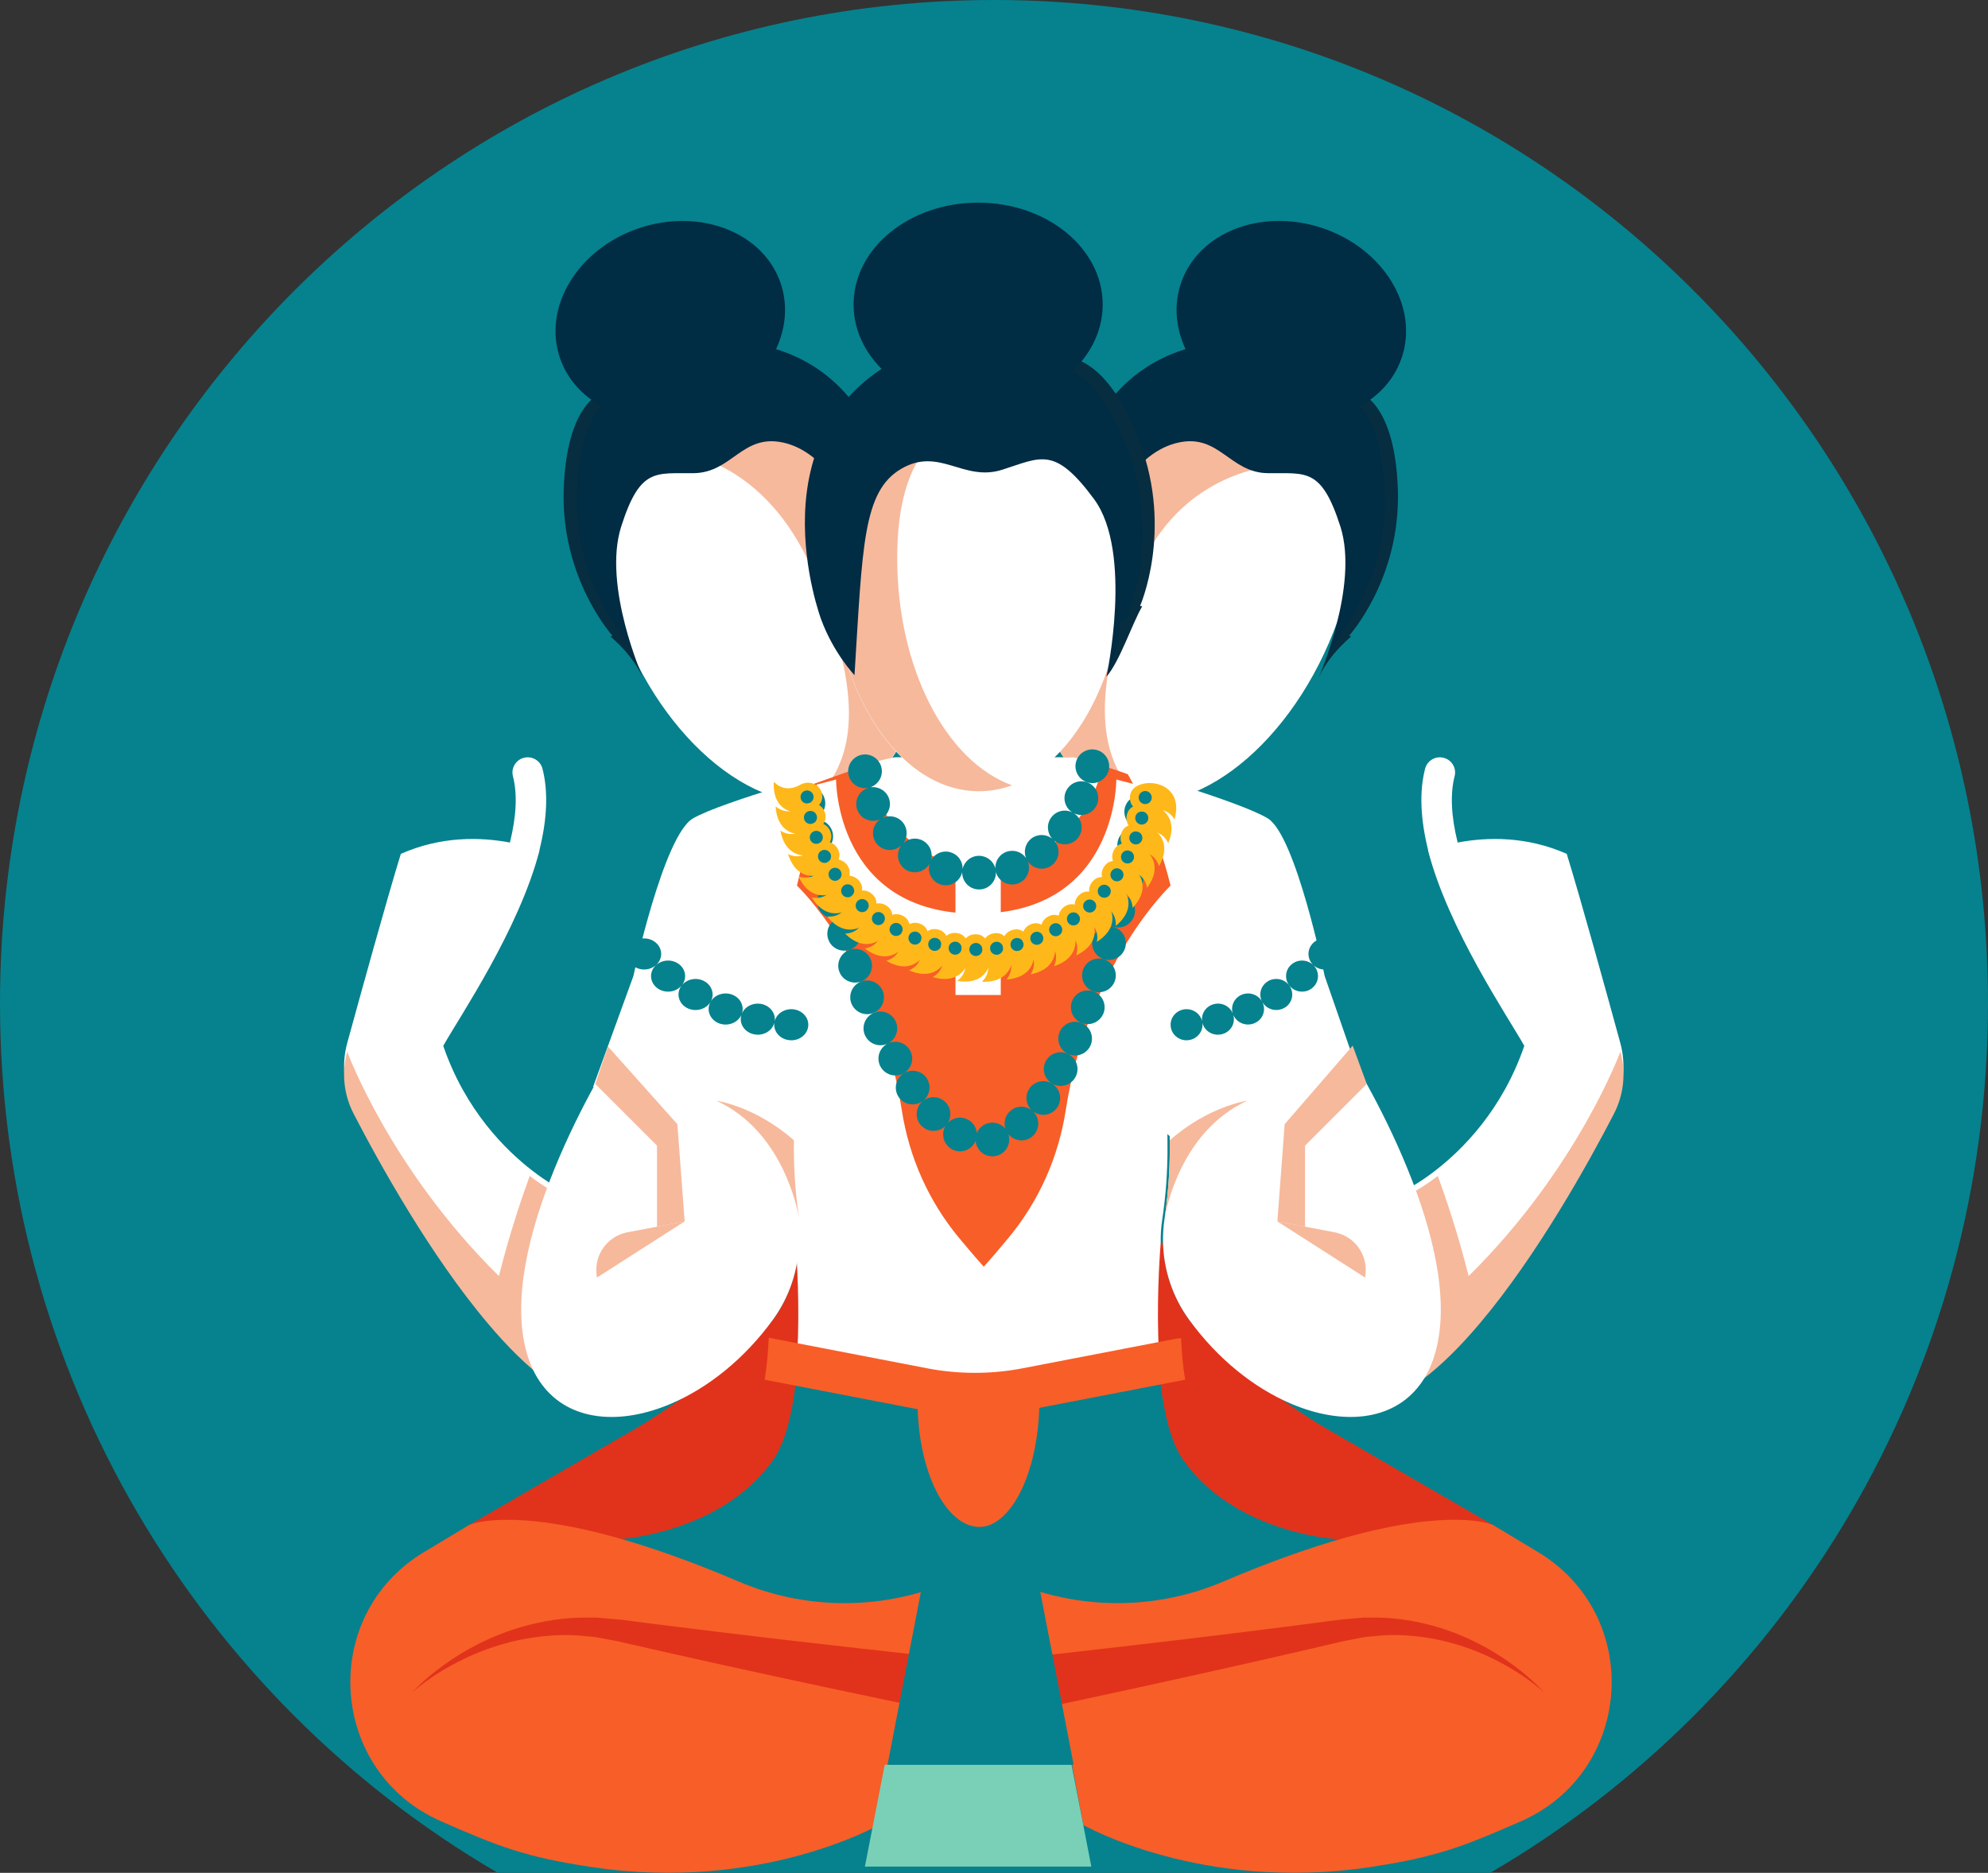 <svg width="52" height="49" viewBox="0 0 52 49" fill="none" xmlns="http://www.w3.org/2000/svg">
<rect x="0" y="0" width="52" height="49" fill="#333333" stroke="none"/>
<path fill-rule="evenodd" clip-rule="evenodd" d="M38.98 49H13.02C5.238 44.464 0 35.975 0 26.25C0 11.752 11.641 0 26 0C40.359 0 52 11.752 52 26.25C52 35.975 46.762 44.464 38.98 49Z" fill="#05828E"/>
<path d="M22.03 20.11C22.03 20.11 18.899 20.965 18.127 21.412C17.354 21.86 16.568 25.536 16.568 25.536L15.515 28.432L19.469 30.772L21.665 29.063L22.03 20.11Z" fill="white"/>
<path d="M29.435 20.11C29.435 20.11 32.423 20.965 33.161 21.412C33.898 21.86 34.649 25.536 34.649 25.536L35.654 28.432L31.88 30.772L29.784 29.063L29.435 20.11Z" fill="white"/>
<path d="M34.882 16.527C33.635 19.686 31.019 21.609 29.041 20.822C27.063 20.035 26.471 16.837 27.719 13.678C28.967 10.52 30.79 10.601 32.768 11.387C34.746 12.174 36.13 13.369 34.882 16.527Z" fill="white"/>
<path d="M29.728 15.078C30.8 12.359 33.406 11.825 35.062 12.29C34.815 12.161 33.035 11.497 32.759 11.387C30.785 10.601 28.964 10.52 27.718 13.679C26.472 16.839 27.063 20.038 29.038 20.825C29.313 20.935 29.601 20.99 29.896 20.998C28.536 19.783 28.656 17.797 29.728 15.078Z" fill="#F6B99C"/>
<path d="M33.162 12.38C34.159 12.392 34.563 12.223 35.06 13.775C35.556 15.327 34.492 17.727 34.492 17.727C34.679 17.319 34.987 16.961 35.34 16.653C35.31 16.638 35.29 16.63 35.29 16.63C35.29 16.63 36.638 15.143 36.564 12.819C36.49 10.495 35.541 10.268 35.541 10.268C36.909 9.53 36.095 7.974 34.955 7.277C33.815 6.58 32.78 7.248 32.78 7.248C31.408 7.533 31.881 8.954 31.881 8.954C27.635 9.45 27.806 14.478 27.806 14.478C27.828 15.365 27.713 15.969 27.713 15.969C28.903 13.031 29.766 11.809 30.83 11.578C31.893 11.347 32.166 12.368 33.162 12.38Z" fill="#002C44"/>
<g opacity="0.25">
<path opacity="0.25" d="M31.542 9.043C31.542 9.043 31.538 9.031 31.531 9.007C31.353 9.04 31.183 9.082 31.021 9.132C31.187 9.095 31.36 9.064 31.542 9.043Z" fill="#703D00"/>
<path opacity="0.25" d="M36.564 12.818C36.49 10.494 35.541 10.267 35.541 10.267C36.909 9.53 36.095 7.973 34.955 7.276C34.224 6.83 33.537 6.944 33.138 7.084C33.535 7.011 34.063 7.028 34.616 7.365C35.756 8.062 36.57 9.619 35.202 10.357C35.202 10.357 36.151 10.584 36.224 12.907C36.299 15.232 34.95 16.719 34.95 16.719C34.95 16.719 34.97 16.727 35.001 16.742C34.926 16.807 34.854 16.875 34.784 16.945C34.63 17.415 34.493 17.727 34.493 17.727C34.679 17.319 34.987 16.96 35.34 16.652C35.31 16.637 35.29 16.63 35.29 16.63C35.29 16.63 36.638 15.142 36.564 12.818Z" fill="#703D00"/>
</g>
<path d="M32.968 10.806C34.564 11.339 36.22 10.688 36.667 9.352C37.114 8.015 36.182 6.5 34.586 5.966C32.989 5.433 31.333 6.083 30.887 7.42C30.44 8.756 31.372 10.272 32.968 10.806Z" fill="#002C44"/>
<path d="M16.287 16.527C17.535 19.686 20.15 21.609 22.128 20.822C24.106 20.035 24.698 16.837 23.45 13.678C22.202 10.52 20.379 10.601 18.401 11.387C16.423 12.174 15.039 13.369 16.287 16.527Z" fill="white"/>
<path d="M21.33 15.105C20.238 12.386 18.089 11.463 16.404 11.928C16.655 11.799 18.029 11.497 18.309 11.387C20.319 10.601 22.172 10.52 23.44 13.679C24.708 16.839 24.106 20.038 22.096 20.825C21.816 20.935 21.523 20.99 21.223 20.998C22.608 19.783 22.421 17.824 21.33 15.105Z" fill="#F6B99C"/>
<path d="M18.146 12.38C17.149 12.393 16.745 12.223 16.249 13.775C15.753 15.328 16.816 17.728 16.816 17.728C16.63 17.32 16.322 16.961 15.969 16.653C15.999 16.638 16.019 16.631 16.019 16.631C16.019 16.631 14.671 15.143 14.745 12.819C14.819 10.495 15.768 10.268 15.768 10.268C14.399 9.531 15.213 7.974 16.353 7.277C17.493 6.581 18.528 7.249 18.528 7.249C19.9 7.533 19.427 8.954 19.427 8.954C23.674 9.451 23.503 14.479 23.503 14.479C23.48 15.365 23.595 15.969 23.595 15.969C22.405 13.031 21.542 11.809 20.479 11.578C19.415 11.348 19.143 12.368 18.146 12.38Z" fill="#002C44"/>
<g opacity="0.25">
<path opacity="0.25" d="M19.767 9.043C19.767 9.043 19.771 9.031 19.778 9.007C19.956 9.04 20.126 9.082 20.287 9.132C20.122 9.095 19.949 9.064 19.767 9.043Z" fill="#703D00"/>
<path opacity="0.25" d="M14.745 12.818C14.819 10.494 15.768 10.267 15.768 10.267C14.399 9.53 15.213 7.973 16.353 7.276C17.084 6.83 17.771 6.944 18.171 7.084C17.774 7.011 17.246 7.028 16.692 7.365C15.553 8.062 14.739 9.619 16.107 10.357C16.107 10.357 15.158 10.584 15.084 12.907C15.01 15.232 16.358 16.719 16.358 16.719C16.358 16.719 16.338 16.727 16.308 16.742C16.383 16.807 16.455 16.875 16.525 16.945C16.678 17.415 16.816 17.727 16.816 17.727C16.63 17.319 16.322 16.96 15.969 16.652C15.999 16.637 16.019 16.63 16.019 16.63C16.019 16.63 14.671 15.142 14.745 12.818Z" fill="#703D00"/>
</g>
<path d="M16.724 5.967C15.127 6.501 14.196 8.017 14.642 9.353C15.089 10.689 16.745 11.34 18.341 10.807C19.938 10.273 20.869 8.757 20.423 7.421C19.976 6.084 18.32 5.434 16.724 5.967Z" fill="#002C44"/>
<path d="M9.255 28.963C9.91 30.244 11.284 32.765 12.831 34.61C13.035 34.855 13.243 35.087 13.453 35.303C13.746 35.606 14.043 35.876 14.34 36.102C14.205 35.921 14.093 35.705 14.012 35.453C13.607 34.19 14.053 32.504 14.627 31.093C14.607 31.083 14.322 30.937 13.923 30.628C13.221 30.087 12.17 29.046 11.594 27.363C12.031 26.589 13.583 24.306 14.113 22.247C14.111 22.246 14.11 22.246 14.109 22.245C14.314 21.424 14.342 20.706 14.19 20.113C14.135 19.9 13.918 19.772 13.704 19.827C13.491 19.881 13.362 20.098 13.417 20.31C13.536 20.772 13.508 21.356 13.338 22.044C12.553 21.896 11.534 21.877 10.485 22.34C10.111 23.552 9.438 25.995 9.082 27.291C8.93 27.851 8.99 28.447 9.255 28.963Z" fill="white"/>
<path d="M9.081 27.514C9.081 27.514 10.201 30.577 13.05 33.387C13.323 32.293 13.653 31.323 13.856 30.767C14.25 31.068 14.532 31.21 14.551 31.22C13.985 32.595 14.518 33.758 14.918 34.99C14.997 35.235 14.134 35.926 14.268 36.102C13.765 35.724 13.263 35.22 12.779 34.648C11.252 32.849 9.897 30.392 9.252 29.144C8.99 28.641 8.931 28.06 9.081 27.514Z" fill="#F6B99C"/>
<path d="M42.21 28.963C41.556 30.244 40.182 32.765 38.635 34.61C38.43 34.855 38.222 35.087 38.013 35.303C37.719 35.606 37.422 35.876 37.125 36.102C37.261 35.921 37.372 35.705 37.453 35.453C37.859 34.19 37.412 32.504 36.838 31.093C36.858 31.083 37.143 30.937 37.542 30.628C38.244 30.087 39.295 29.046 39.871 27.363C39.434 26.589 37.883 24.306 37.352 22.247C37.354 22.246 37.356 22.246 37.356 22.245C37.152 21.424 37.123 20.706 37.276 20.113C37.331 19.9 37.548 19.772 37.761 19.827C37.975 19.881 38.103 20.098 38.048 20.31C37.93 20.772 37.957 21.356 38.128 22.044C38.912 21.896 39.931 21.877 40.981 22.34C41.355 23.552 42.028 25.995 42.383 27.291C42.535 27.851 42.475 28.447 42.21 28.963Z" fill="white"/>
<path d="M42.385 27.514C42.385 27.514 41.264 30.577 38.415 33.387C38.142 32.293 37.812 31.323 37.609 30.767C37.215 31.068 36.934 31.21 36.915 31.22C37.481 32.595 36.948 33.758 36.548 34.99C36.468 35.235 37.331 35.926 37.198 36.102C37.7 35.724 38.203 35.22 38.687 34.648C40.213 32.849 41.569 30.392 42.214 29.144C42.475 28.641 42.535 28.06 42.385 27.514Z" fill="#F6B99C"/>
<path d="M20.9 32.494C20.911 32.624 23.771 34.095 23.671 35.565C23.599 36.607 24.348 39.146 23.936 39.71C22.564 41.588 15.626 43.95 15.542 43.954C12.811 43.187 12.372 39.856 12.276 39.898L16.755 37.302C17.049 37.133 19.468 35.563 20.223 34.522C20.652 33.928 20.886 33.219 20.9 32.494Z" fill="#E1331B"/>
<path d="M27.5 35.017C27.401 33.547 30.41 32.624 30.421 32.493C30.434 33.217 30.668 33.927 31.098 34.521C31.852 35.562 34.272 37.132 34.565 37.301L39.045 39.896C38.948 39.855 39.382 41.362 36.651 42.129C36.651 42.129 35.756 42.462 35.755 42.462C35.694 42.459 30.809 41.719 29.432 39.833C29.019 39.269 27.572 36.059 27.5 35.017Z" fill="#E1331B"/>
<path d="M30.872 26.844C30.123 27.997 30.803 29.222 30.4 31.915C30.37 32.114 30.357 32.315 30.361 32.514V32.517C30.352 32.63 30.261 33.721 30.296 34.955C30.302 35.168 30.312 35.386 30.327 35.604L27.194 36.436L26.835 36.531C26.016 36.749 25.154 36.749 24.333 36.531L23.975 36.436L20.842 35.604C20.857 35.381 20.867 35.159 20.874 34.941C20.908 33.712 20.818 32.628 20.809 32.517V32.513C20.813 32.314 20.8 32.114 20.77 31.915C20.367 29.222 21.046 27.997 20.297 26.845C20.167 25.448 20.347 24.147 20.62 23.072H30.549C30.823 24.147 31.003 25.448 30.872 26.844Z" fill="white"/>
<path d="M30.619 23.171C30.619 23.171 28.478 25.183 27.875 29.056C27.684 30.282 27.171 31.432 26.385 32.38C25.941 32.916 25.733 33.141 25.733 33.141C25.733 33.141 25.524 32.916 25.079 32.38C24.294 31.432 23.78 30.282 23.59 29.056C22.986 25.183 20.846 23.171 20.846 23.171C21.283 21.416 21.238 20.526 21.238 20.526C21.523 20.423 22.501 20.073 22.715 20.009C23.19 19.867 23.47 19.814 23.47 19.814H27.996C27.996 19.814 28.276 19.867 28.75 20.009C28.963 20.072 29.217 20.154 29.501 20.257V20.258C29.5 20.259 30.182 21.416 30.619 23.171Z" fill="#F85E28"/>
<path d="M28.842 20.004C28.606 21.241 27.688 22.269 26.431 22.668C26.205 22.74 25.969 22.776 25.733 22.776C25.497 22.776 25.261 22.74 25.034 22.668C24.351 22.451 23.768 22.048 23.341 21.527C22.981 21.09 22.732 20.57 22.623 20.004C23.113 19.866 23.401 19.814 23.401 19.814H28.065C28.065 19.814 28.353 19.866 28.842 20.004Z" fill="white"/>
<path d="M27.252 36.398C27.256 36.483 27.258 36.569 27.258 36.654C27.258 38.475 26.529 39.952 25.629 39.952C24.729 39.952 24 38.475 24 36.654C24 36.569 24.001 36.483 24.005 36.398L24.366 36.493C25.194 36.712 26.064 36.712 26.89 36.493L27.252 36.398Z" fill="#F85E28"/>
<path d="M35.062 40.28C34.189 40.531 33.143 40.903 31.9 41.448C30.375 42.115 28.678 42.202 27.11 41.719C26.79 41.62 26.475 41.498 26.167 41.35C25.812 41.179 25.585 41.062 25.585 41.062C25.585 41.062 25.358 41.179 25.001 41.35C24.694 41.498 24.379 41.62 24.059 41.719C22.49 42.202 20.795 42.115 19.27 41.448C18.026 40.903 16.981 40.531 16.108 40.28C16.191 40.276 18.845 40.131 20.212 38.213C20.536 37.758 20.718 36.999 20.814 36.176C20.84 35.958 20.86 35.733 20.875 35.51L23.986 36.355C23.983 36.441 23.982 36.528 23.982 36.614C23.982 36.758 23.985 36.901 23.995 37.04C24.095 38.687 24.768 39.96 25.585 39.96C26.401 39.96 27.075 38.687 27.175 37.04C27.184 36.901 27.188 36.758 27.188 36.614C27.188 36.528 27.186 36.441 27.182 36.355L30.293 35.51C30.308 35.733 30.328 35.958 30.355 36.176C30.451 36.999 30.632 37.758 30.958 38.213C32.33 40.139 35 40.277 35.062 40.28Z" fill="#05828E"/>
<path d="M40.232 40.609C42.995 42.273 42.73 46.362 39.776 47.655C38.285 48.306 37.603 48.585 35.823 48.852C31.421 49.512 28.338 47.75 28.338 47.75H28.337L28.051 46.223L27.191 41.644C28.766 42.117 30.469 42.032 32 41.378C33.248 40.846 34.297 40.481 35.174 40.235C35.175 40.235 35.175 40.235 35.175 40.235C37.905 39.469 38.949 39.855 39.045 39.896C39.047 39.897 39.048 39.898 39.049 39.898C39.051 39.899 39.052 39.899 39.052 39.899L40.232 40.609Z" fill="#F85E28"/>
<path d="M16.147 40.236C17.023 40.481 18.073 40.846 19.321 41.379C20.852 42.032 22.554 42.118 24.129 41.644L23.269 46.223L22.983 47.751H22.982C22.982 47.751 19.9 49.512 15.496 48.852C13.717 48.585 13.035 48.307 11.544 47.655C8.589 46.362 8.326 42.273 11.088 40.61L12.269 39.9L12.272 39.899C12.273 39.899 12.274 39.898 12.276 39.897C12.372 39.856 13.416 39.469 16.147 40.236Z" fill="#F85E28"/>
<path d="M37.511 35.496C37.421 35.779 37.295 36.023 37.143 36.227L37.142 36.228C36.428 37.186 35.102 37.298 33.76 36.722C32.809 36.315 31.852 35.562 31.098 34.521C30.668 33.927 30.434 33.217 30.421 32.493V32.49C30.417 32.292 30.43 32.092 30.46 31.894C30.46 31.894 30.461 31.885 30.464 31.868C30.581 31.073 30.604 30.407 30.597 29.834C30.583 28.487 30.409 27.651 30.93 26.849C31.353 26.201 32.213 26.052 32.835 26.512L33.108 26.715C33.519 27.019 33.745 27.512 33.708 28.023L33.603 29.412C34.175 28.762 34.739 28.112 35.253 27.511C35.253 27.511 36.122 28.87 36.821 30.592C37.466 32.179 37.967 34.075 37.511 35.496Z" fill="white"/>
<path d="M20.9 32.489C20.9 32.492 20.9 32.492 20.9 32.493C20.886 33.219 20.652 33.928 20.222 34.522C19.468 35.563 18.51 36.316 17.559 36.723C16.217 37.299 14.889 37.186 14.175 36.225C14.023 36.022 13.899 35.779 13.808 35.496C13.353 34.075 13.855 32.179 14.499 30.592C15.199 28.871 16.066 27.512 16.066 27.512C16.581 28.113 17.145 28.763 17.717 29.414L17.613 28.023C17.574 27.513 17.8 27.02 18.211 26.715L18.484 26.512C19.106 26.053 19.967 26.202 20.389 26.849C21.136 27.997 20.459 29.215 20.861 31.895C20.891 32.092 20.904 32.291 20.9 32.489Z" fill="white"/>
<path d="M27.7 43.269C29.874 43.025 32.051 42.768 34.221 42.486L35.035 42.378L35.462 42.34L35.675 42.322L35.889 42.324C36.459 42.313 37.026 42.404 37.566 42.56C38.107 42.718 38.622 42.949 39.098 43.24C39.572 43.532 40.016 43.875 40.392 44.283C39.979 43.915 39.51 43.622 39.022 43.383C38.533 43.147 38.018 42.975 37.493 42.877C36.969 42.781 36.435 42.749 35.912 42.812L35.716 42.829L35.522 42.866L35.135 42.94L34.333 43.128C32.192 43.626 30.049 44.097 27.899 44.557L27.274 44.691L27.065 43.341L27.7 43.269Z" fill="#E1331B"/>
<path d="M31 36.098L27.334 36.806L27.122 36.846C26.591 36.949 26.046 37 25.5 37C24.954 37 24.408 36.949 23.877 36.846L23.668 36.806L20 36.098C20.031 35.919 20.054 35.736 20.071 35.553C20.088 35.367 20.099 35.181 20.108 35L24.258 35.801C25.071 35.958 25.93 35.958 26.741 35.801L30.738 35.03C30.79 35.02 30.841 35.014 30.894 35.013C30.901 35.19 30.912 35.371 30.929 35.553C30.946 35.736 30.969 35.919 31 36.098Z" fill="#F85E28"/>
<path d="M26.177 22.183H24.992V26.033H26.177V22.183Z" fill="white"/>
<path d="M29.435 14.598C29.435 17.969 27.711 20.702 25.585 20.702C23.459 20.702 21.735 17.969 21.735 14.598C21.735 11.227 23.459 10.633 25.585 10.633C27.711 10.633 29.435 11.227 29.435 14.598Z" fill="white"/>
<path d="M23.468 14.598C23.468 11.697 24.752 10.853 26.473 10.674C26.195 10.645 25.905 10.633 25.607 10.633C23.468 10.633 21.735 11.227 21.735 14.598C21.735 17.969 23.468 20.702 25.607 20.702C25.905 20.702 26.195 20.647 26.473 20.547C24.752 19.926 23.468 17.5 23.468 14.598Z" fill="#F6B99C"/>
<path d="M34.908 32.241L33.412 31.957L35.707 33.426L35.717 33.339C35.777 32.818 35.424 32.339 34.908 32.241Z" fill="#F6B99C"/>
<path d="M34.136 29.974L35.75 28.36L35.382 27.358L33.603 29.412L33.412 31.958L34.136 32.095V29.974Z" fill="#F6B99C"/>
<path d="M16.413 32.241L17.909 31.957L15.614 33.426L15.604 33.339C15.544 32.818 15.897 32.339 16.413 32.241Z" fill="#F6B99C"/>
<path d="M17.185 29.974L15.571 28.36L15.901 27.378L17.718 29.413L17.909 31.958L17.185 32.095V29.974Z" fill="#F6B99C"/>
<path d="M28.321 47.678L28.546 48.837H25.585H22.623L22.849 47.678L23.142 46.172H25.585H28.026H28.028L28.321 47.678Z" fill="#7AD0B7"/>
<path d="M23.751 43.269C21.529 43.025 19.304 42.768 17.085 42.486L16.253 42.378L15.817 42.34L15.599 42.322L15.38 42.324C14.798 42.313 14.218 42.404 13.666 42.56C13.113 42.718 12.586 42.949 12.1 43.24C11.615 43.532 11.162 43.875 10.777 44.283C11.199 43.915 11.678 43.622 12.177 43.383C12.677 43.147 13.204 42.975 13.741 42.877C14.276 42.781 14.822 42.749 15.357 42.812L15.557 42.829L15.755 42.866L16.151 42.94L16.971 43.128C19.159 43.626 21.351 44.097 23.548 44.557L24.187 44.691L24.4 43.341L23.751 43.269Z" fill="#E1331B"/>
<path fill-rule="evenodd" clip-rule="evenodd" d="M25.649 41C25.649 41 25.417 41.114 25.053 41.28C24.739 41.423 24.417 41.542 24.09 41.638L23.215 46.172H25.649V41ZM28.083 46.172L27.208 41.638C26.881 41.542 26.559 41.423 26.245 41.28C25.881 41.114 25.649 41 25.649 41V46.172H28.081H28.083Z" fill="#05828E"/>
<path d="M32.623 28.8C30.898 29.593 30.506 31.619 30.463 31.868C30.581 31.073 30.604 30.407 30.597 29.834C31.617 28.937 32.623 28.8 32.623 28.8Z" fill="#F6B99C"/>
<path d="M18.741 28.8C20.465 29.593 20.858 31.619 20.9 31.868C20.783 31.073 20.76 30.407 20.767 29.834C19.746 28.937 18.741 28.8 18.741 28.8Z" fill="#F6B99C"/>
<path d="M26.212 12.291C27.23 11.968 27.584 11.661 28.616 13.057C29.648 14.453 28.941 17.704 28.941 17.704C29.282 17.323 29.624 16.29 29.878 15.861C29.843 15.856 29.82 15.855 29.82 15.855C29.82 15.855 30.684 13.903 29.82 11.588C28.954 9.272 27.913 9.363 27.913 9.363C29.053 8.16 27.697 6.866 26.301 6.548C24.905 6.231 24.079 7.252 24.079 7.252C22.782 8.001 23.745 9.272 23.745 9.272C19.597 11.202 21.479 16.207 21.479 16.207C21.804 17.092 22.351 17.664 22.351 17.664C22.562 14.305 22.565 12.859 23.568 12.269C24.571 11.678 25.195 12.614 26.212 12.291Z" fill="#002C44"/>
<g opacity="0.25">
<path opacity="0.25" d="M23.43 9.476C23.43 9.476 23.421 9.464 23.407 9.443C23.237 9.536 23.079 9.636 22.931 9.74C23.087 9.647 23.253 9.558 23.43 9.476Z" fill="#703D00"/>
<path opacity="0.25" d="M29.819 11.586C28.954 9.271 27.912 9.362 27.912 9.362C29.052 8.159 27.696 6.865 26.3 6.547C25.405 6.344 24.746 6.69 24.387 6.965C24.766 6.759 25.309 6.597 25.986 6.751C27.381 7.069 28.738 8.363 27.598 9.566C27.598 9.566 28.64 9.476 29.505 11.791C30.37 14.106 29.505 16.058 29.505 16.058C29.505 16.058 29.528 16.06 29.563 16.064C29.509 16.155 29.336 16.267 29.288 16.361C29.292 16.886 28.941 17.703 28.941 17.703C29.328 17.202 29.624 16.288 29.878 15.86C29.842 15.855 29.819 15.854 29.819 15.854C29.819 15.854 30.684 13.902 29.819 11.586Z" fill="#703D00"/>
</g>
<path d="M25.585 10.633C27.384 10.633 28.843 9.44 28.843 7.968C28.843 6.496 27.384 5.302 25.585 5.302C23.786 5.302 22.327 6.496 22.327 7.968C22.327 9.44 23.786 10.633 25.585 10.633Z" fill="#002C44"/>
<path d="M29.706 20.528L29.199 20.395C29.199 20.395 29.232 23.905 25.534 23.905C21.85 23.905 21.869 20.395 21.869 20.395L21.362 20.528C21.362 20.528 21.334 24.699 25.534 24.699C29.733 24.699 29.706 20.528 29.706 20.528Z" fill="white"/>
<path d="M25.607 23.272C25.364 23.271 25.168 23.073 25.168 22.83C25.168 22.824 25.168 22.817 25.17 22.811C25.168 22.817 25.167 22.824 25.165 22.83C25.104 23.066 24.865 23.208 24.628 23.149C24.393 23.088 24.25 22.848 24.311 22.612C24.313 22.606 24.314 22.601 24.316 22.594C24.311 22.601 24.308 22.607 24.303 22.615C24.175 22.82 23.902 22.884 23.695 22.756C23.489 22.627 23.426 22.354 23.556 22.149C23.561 22.141 23.566 22.133 23.57 22.125C23.564 22.131 23.558 22.136 23.549 22.142C23.36 22.295 23.083 22.264 22.931 22.073C22.779 21.883 22.809 21.606 23 21.453C23.009 21.447 23.019 21.439 23.029 21.432C23.019 21.437 23.009 21.442 23 21.445C22.774 21.535 22.518 21.424 22.428 21.198C22.338 20.973 22.449 20.716 22.675 20.627C22.689 20.62 22.703 20.615 22.718 20.61C22.697 20.615 22.675 20.618 22.652 20.62C22.409 20.634 22.2 20.45 22.186 20.206C22.172 19.965 22.356 19.755 22.599 19.74C22.841 19.724 23.051 19.91 23.066 20.152C23.066 20.152 23.066 20.152 23.066 20.154C23.078 20.364 22.941 20.549 22.745 20.604C22.952 20.561 23.167 20.671 23.247 20.873C23.325 21.069 23.252 21.287 23.085 21.4C23.266 21.314 23.489 21.359 23.619 21.522C23.745 21.679 23.745 21.897 23.635 22.054C23.777 21.926 23.992 21.9 24.163 22.008C24.163 22.008 24.163 22.008 24.162 22.008C24.335 22.115 24.407 22.322 24.351 22.508C24.447 22.336 24.647 22.243 24.846 22.293C24.846 22.293 24.846 22.293 24.846 22.295C25.053 22.346 25.188 22.535 25.178 22.74C25.219 22.54 25.399 22.389 25.612 22.391C25.612 22.391 25.612 22.391 25.61 22.391C25.814 22.392 25.984 22.53 26.035 22.716C26.029 22.525 26.147 22.344 26.338 22.282C26.529 22.221 26.729 22.293 26.838 22.45C26.767 22.272 26.819 22.064 26.976 21.94C27.141 21.812 27.367 21.819 27.522 21.944C27.388 21.793 27.37 21.564 27.494 21.392C27.623 21.213 27.862 21.158 28.053 21.258C27.868 21.144 27.791 20.908 27.881 20.703C27.881 20.703 27.881 20.703 27.883 20.703C27.981 20.482 28.24 20.381 28.463 20.479C28.686 20.577 28.787 20.838 28.689 21.061C28.59 21.283 28.33 21.384 28.107 21.285C28.099 21.282 28.091 21.279 28.083 21.274C28.091 21.279 28.101 21.285 28.109 21.291C28.306 21.432 28.352 21.708 28.21 21.907C28.067 22.104 27.792 22.149 27.594 22.008C27.588 22.003 27.581 21.997 27.575 21.992C27.581 22 27.588 22.008 27.594 22.016C27.745 22.208 27.711 22.484 27.519 22.634C27.327 22.785 27.049 22.751 26.901 22.559C26.896 22.551 26.889 22.545 26.884 22.538C26.888 22.546 26.891 22.556 26.894 22.564C26.969 22.796 26.844 23.045 26.612 23.12C26.381 23.195 26.133 23.07 26.056 22.838C26.054 22.831 26.051 22.823 26.05 22.815C26.05 22.822 26.05 22.827 26.05 22.833C26.05 23.077 25.852 23.272 25.609 23.272C25.609 23.272 25.609 23.272 25.607 23.272ZM28.465 20.474C28.229 20.415 28.085 20.176 28.144 19.941C28.203 19.703 28.442 19.561 28.679 19.62C28.915 19.679 29.059 19.918 29 20.154C28.95 20.354 28.769 20.489 28.572 20.489C28.537 20.489 28.502 20.484 28.465 20.474Z" fill="#05828E"/>
<path d="M25.527 29.902C25.523 29.884 25.521 29.867 25.519 29.849C25.515 29.859 25.511 29.868 25.506 29.878C25.398 30.096 25.133 30.186 24.915 30.077C24.697 29.968 24.608 29.703 24.716 29.485C24.721 29.477 24.726 29.468 24.731 29.458C24.728 29.461 24.726 29.464 24.723 29.466C24.547 29.634 24.268 29.628 24.099 29.452C23.931 29.275 23.938 28.997 24.114 28.828C24.122 28.82 24.131 28.812 24.14 28.806C24.133 28.811 24.125 28.815 24.119 28.82C23.917 28.956 23.643 28.904 23.506 28.702C23.37 28.5 23.425 28.226 23.627 28.089C23.828 27.953 24.103 28.008 24.239 28.21C24.367 28.4 24.325 28.654 24.151 28.796C24.327 28.662 24.58 28.679 24.737 28.843C24.877 28.988 24.896 29.205 24.798 29.371C24.93 29.24 25.133 29.2 25.308 29.288C25.45 29.359 25.538 29.498 25.55 29.645C25.604 29.516 25.72 29.411 25.87 29.381C26.035 29.348 26.197 29.41 26.298 29.532C26.247 29.371 26.29 29.189 26.423 29.069C26.583 28.924 26.819 28.92 26.984 29.046C26.83 28.899 26.801 28.659 26.928 28.477C26.928 28.477 26.928 28.477 26.926 28.477C27.066 28.277 27.34 28.227 27.54 28.365C27.74 28.505 27.79 28.779 27.652 28.979C27.513 29.179 27.239 29.229 27.039 29.089C27.034 29.086 27.027 29.081 27.022 29.078C27.03 29.086 27.039 29.094 27.045 29.102C27.208 29.283 27.192 29.562 27.011 29.724V29.726C26.83 29.888 26.551 29.871 26.39 29.69C26.386 29.686 26.381 29.682 26.378 29.677C26.383 29.692 26.386 29.708 26.39 29.724C26.439 29.963 26.285 30.195 26.047 30.245H26.048C26.018 30.251 25.987 30.254 25.958 30.254C25.753 30.255 25.569 30.11 25.527 29.902ZM27.537 28.36C27.322 28.248 27.241 27.981 27.353 27.766C27.466 27.551 27.733 27.468 27.949 27.581C28.164 27.694 28.247 27.961 28.133 28.176C28.055 28.327 27.901 28.412 27.742 28.412C27.673 28.412 27.603 28.396 27.537 28.36ZM23.031 27.907C22.915 27.692 22.995 27.424 23.21 27.309C23.425 27.194 23.692 27.274 23.808 27.489C23.923 27.702 23.843 27.969 23.628 28.086C23.563 28.122 23.49 28.138 23.42 28.138C23.263 28.138 23.111 28.054 23.031 27.907ZM27.947 27.578C27.723 27.481 27.622 27.221 27.718 26.998C27.816 26.774 28.075 26.673 28.298 26.769C28.521 26.867 28.623 27.126 28.527 27.349C28.455 27.516 28.293 27.615 28.122 27.615C28.064 27.615 28.005 27.602 27.947 27.578ZM22.627 27.09C22.526 26.868 22.624 26.606 22.845 26.505C23.066 26.404 23.327 26.502 23.428 26.723C23.529 26.944 23.433 27.205 23.212 27.308C23.152 27.335 23.09 27.348 23.029 27.348C22.861 27.348 22.701 27.252 22.627 27.09ZM28.298 26.767C28.071 26.681 27.954 26.428 28.039 26.2C28.123 25.971 28.378 25.856 28.606 25.941C28.835 26.026 28.95 26.28 28.866 26.508C28.798 26.686 28.63 26.795 28.452 26.795C28.401 26.795 28.349 26.785 28.298 26.767ZM22.271 26.258C22.181 26.032 22.29 25.776 22.516 25.684C22.742 25.594 22.999 25.703 23.09 25.929C23.18 26.155 23.071 26.412 22.845 26.503C22.79 26.524 22.736 26.535 22.681 26.535C22.507 26.535 22.34 26.429 22.271 26.258ZM28.606 25.939C28.375 25.862 28.25 25.614 28.326 25.383C28.326 25.383 28.326 25.383 28.326 25.381C28.402 25.15 28.651 25.025 28.883 25.101C29.114 25.178 29.239 25.426 29.164 25.658C29.103 25.843 28.93 25.961 28.745 25.961C28.699 25.961 28.652 25.953 28.606 25.939ZM21.952 25.417C21.87 25.187 21.989 24.936 22.218 24.852C22.447 24.771 22.699 24.889 22.782 25.118C22.864 25.348 22.745 25.601 22.516 25.683C22.467 25.7 22.417 25.708 22.367 25.708C22.186 25.708 22.016 25.598 21.952 25.417ZM28.883 25.099C28.649 25.03 28.516 24.785 28.585 24.551C28.654 24.317 28.899 24.184 29.133 24.255C29.367 24.324 29.5 24.569 29.431 24.801C29.373 24.994 29.199 25.117 29.008 25.117C28.966 25.117 28.925 25.112 28.883 25.099ZM21.662 24.569C21.587 24.338 21.712 24.088 21.944 24.013C22.175 23.938 22.423 24.064 22.5 24.295C22.576 24.527 22.449 24.776 22.218 24.851C22.172 24.865 22.127 24.873 22.08 24.873C21.895 24.873 21.721 24.755 21.662 24.569ZM29.133 24.252C28.898 24.189 28.758 23.947 28.822 23.711C28.885 23.476 29.127 23.338 29.362 23.4C29.596 23.463 29.737 23.705 29.673 23.941C29.62 24.136 29.442 24.267 29.249 24.267C29.21 24.267 29.172 24.263 29.133 24.252ZM21.395 23.715C21.326 23.481 21.459 23.235 21.691 23.167C21.925 23.096 22.17 23.229 22.239 23.463C22.31 23.695 22.177 23.941 21.944 24.011C21.901 24.024 21.859 24.029 21.817 24.029C21.627 24.029 21.452 23.905 21.395 23.715ZM29.362 23.397C29.125 23.34 28.981 23.101 29.039 22.865C29.096 22.628 29.335 22.484 29.572 22.541C29.808 22.599 29.954 22.838 29.896 23.075C29.846 23.276 29.665 23.41 29.466 23.41C29.433 23.41 29.398 23.407 29.362 23.397ZM21.149 22.856C21.084 22.62 21.223 22.378 21.457 22.314C21.692 22.248 21.934 22.388 22 22.622C22 22.622 22 22.622 21.999 22.622C22.063 22.857 21.925 23.099 21.691 23.163C21.651 23.174 21.613 23.179 21.574 23.179C21.38 23.179 21.202 23.051 21.149 22.856ZM29.572 22.54C29.335 22.487 29.184 22.252 29.237 22.013C29.29 21.776 29.526 21.625 29.763 21.678C30.002 21.731 30.151 21.966 30.098 22.205C30.053 22.41 29.87 22.55 29.668 22.55C29.636 22.55 29.604 22.546 29.572 22.54ZM20.922 21.99C20.863 21.753 21.007 21.515 21.242 21.455C21.479 21.396 21.718 21.54 21.778 21.776C21.837 22.013 21.692 22.252 21.457 22.311C21.42 22.32 21.385 22.324 21.35 22.324C21.152 22.324 20.971 22.191 20.922 21.99ZM29.765 21.675C29.526 21.626 29.372 21.394 29.418 21.155C29.466 20.918 29.699 20.763 29.938 20.811C30.176 20.859 30.332 21.091 30.284 21.33C30.242 21.538 30.058 21.684 29.853 21.684C29.824 21.684 29.793 21.681 29.765 21.675ZM20.715 21.11V21.112C20.664 20.873 20.816 20.639 21.053 20.588C21.292 20.537 21.526 20.689 21.577 20.926C21.627 21.165 21.476 21.399 21.238 21.45C21.207 21.457 21.177 21.46 21.146 21.46C20.941 21.46 20.758 21.319 20.715 21.11Z" fill="#05828E"/>
<path d="M20.241 20.452C20.419 20.643 20.667 20.683 20.927 20.535C21.187 20.388 21.523 20.538 21.507 20.869C21.482 21.361 20.168 21.566 20.241 20.452Z" fill="#FFB81A"/>
<path d="M21.11 21.023C21.204 21.023 21.281 20.946 21.281 20.852C21.281 20.758 21.204 20.681 21.11 20.681C21.015 20.681 20.939 20.758 20.939 20.852C20.939 20.946 21.015 21.023 21.11 21.023Z" fill="#05828E"/>
<path d="M20.288 21.097C20.487 21.265 20.738 21.274 20.978 21.096C21.218 20.918 21.571 21.026 21.595 21.357C21.63 21.848 20.351 22.211 20.288 21.097Z" fill="#FFB81A"/>
<path d="M21.199 21.559C21.293 21.559 21.37 21.482 21.37 21.388C21.37 21.293 21.293 21.217 21.199 21.217C21.104 21.217 21.028 21.293 21.028 21.388C21.028 21.482 21.104 21.559 21.199 21.559Z" fill="#05828E"/>
<path d="M20.412 21.731C20.63 21.873 20.881 21.852 21.097 21.646C21.314 21.44 21.677 21.504 21.741 21.829C21.837 22.313 20.611 22.829 20.412 21.731Z" fill="#FFB81A"/>
<path d="M21.352 22.079C21.447 22.079 21.523 22.003 21.523 21.909C21.523 21.814 21.447 21.738 21.352 21.738C21.258 21.738 21.181 21.814 21.181 21.909C21.181 22.003 21.258 22.079 21.352 22.079Z" fill="#05828E"/>
<path d="M20.613 22.345C20.847 22.46 21.093 22.408 21.283 22.177C21.473 21.946 21.841 21.966 21.944 22.281C22.098 22.749 20.944 23.411 20.613 22.345Z" fill="#FFB81A"/>
<path d="M21.567 22.578C21.662 22.578 21.738 22.501 21.738 22.407C21.738 22.312 21.662 22.236 21.567 22.236C21.473 22.236 21.396 22.312 21.396 22.407C21.396 22.501 21.473 22.578 21.567 22.578Z" fill="#05828E"/>
<path d="M20.888 22.931C21.134 23.015 21.372 22.934 21.532 22.682C21.692 22.429 22.06 22.404 22.201 22.704C22.41 23.151 21.346 23.948 20.888 22.931Z" fill="#FFB81A"/>
<path d="M21.952 23.006C21.88 23.067 21.772 23.057 21.711 22.985C21.651 22.912 21.66 22.805 21.733 22.744C21.805 22.684 21.913 22.693 21.973 22.765C22.034 22.838 22.024 22.946 21.952 23.006Z" fill="#05828E"/>
<path d="M21.231 23.478C21.486 23.532 21.712 23.422 21.841 23.152C21.969 22.882 22.331 22.813 22.507 23.093C22.77 23.511 21.81 24.432 21.231 23.478Z" fill="#FFB81A"/>
<path d="M22.172 23.477C22.267 23.477 22.343 23.401 22.343 23.307C22.343 23.212 22.267 23.136 22.172 23.136C22.078 23.136 22.002 23.212 22.002 23.307C22.002 23.401 22.078 23.477 22.172 23.477Z" fill="#05828E"/>
<path d="M21.639 23.979C21.898 24.002 22.11 23.866 22.204 23.582C22.299 23.298 22.649 23.185 22.859 23.442C23.17 23.824 22.33 24.855 21.639 23.979Z" fill="#FFB81A"/>
<path d="M22.552 23.865C22.647 23.865 22.723 23.789 22.723 23.694C22.723 23.6 22.647 23.523 22.552 23.523C22.458 23.523 22.381 23.6 22.381 23.694C22.381 23.789 22.458 23.865 22.552 23.865Z" fill="#05828E"/>
<path d="M22.105 24.427C22.365 24.418 22.558 24.257 22.617 23.964C22.676 23.671 23.011 23.515 23.25 23.745C23.605 24.087 22.897 25.212 22.105 24.427Z" fill="#FFB81A"/>
<path d="M22.976 24.204C23.071 24.204 23.147 24.127 23.147 24.033C23.147 23.939 23.071 23.862 22.976 23.862C22.882 23.862 22.806 23.939 22.806 24.033C22.806 24.127 22.882 24.204 22.976 24.204Z" fill="#05828E"/>
<path d="M22.622 24.815C22.879 24.774 23.051 24.591 23.074 24.293C23.097 23.995 23.41 23.8 23.675 23.998C24.07 24.294 23.505 25.498 22.622 24.815Z" fill="#FFB81A"/>
<path d="M23.439 24.489C23.534 24.489 23.61 24.412 23.61 24.318C23.61 24.223 23.534 24.147 23.439 24.147C23.345 24.147 23.268 24.223 23.268 24.318C23.268 24.412 23.345 24.489 23.439 24.489Z" fill="#05828E"/>
<path d="M23.183 25.137C23.433 25.065 23.581 24.862 23.567 24.564C23.554 24.265 23.841 24.033 24.128 24.198C24.556 24.443 24.142 25.707 23.183 25.137Z" fill="#FFB81A"/>
<path d="M23.933 24.715C24.027 24.715 24.104 24.638 24.104 24.544C24.104 24.449 24.027 24.373 23.933 24.373C23.838 24.373 23.762 24.449 23.762 24.544C23.762 24.638 23.838 24.715 23.933 24.715Z" fill="#05828E"/>
<path d="M23.778 25.388C24.017 25.287 24.14 25.067 24.09 24.772C24.04 24.477 24.297 24.212 24.602 24.341C25.057 24.532 24.799 25.837 23.778 25.388Z" fill="#FFB81A"/>
<path d="M24.45 24.879C24.545 24.879 24.621 24.802 24.621 24.708C24.621 24.613 24.545 24.537 24.45 24.537C24.356 24.537 24.279 24.613 24.279 24.708C24.279 24.802 24.356 24.879 24.45 24.879Z" fill="#05828E"/>
<path d="M24.399 25.564C24.625 25.434 24.72 25.201 24.634 24.915C24.549 24.628 24.771 24.334 25.09 24.425C25.564 24.56 25.468 25.886 24.399 25.564Z" fill="#FFB81A"/>
<path d="M24.984 24.979C25.078 24.979 25.155 24.902 25.155 24.808C25.155 24.713 25.078 24.637 24.984 24.637C24.89 24.637 24.813 24.713 24.813 24.808C24.813 24.902 24.89 24.979 24.984 24.979Z" fill="#05828E"/>
<path d="M25.038 25.664C25.246 25.508 25.312 25.265 25.192 24.991C25.073 24.717 25.257 24.398 25.585 24.449C26.072 24.525 26.138 25.853 25.038 25.664Z" fill="#FFB81A"/>
<path d="M25.526 25.013C25.62 25.013 25.697 24.936 25.697 24.842C25.697 24.747 25.62 24.671 25.526 24.671C25.431 24.671 25.355 24.747 25.355 24.842C25.355 24.936 25.431 25.013 25.526 25.013Z" fill="#05828E"/>
<path d="M25.684 25.685C25.871 25.505 25.907 25.256 25.755 24.999C25.602 24.741 25.747 24.402 26.078 24.413C26.571 24.429 26.798 25.739 25.684 25.685Z" fill="#FFB81A"/>
<path d="M26.068 24.981C26.162 24.981 26.239 24.904 26.239 24.81C26.239 24.715 26.162 24.639 26.068 24.639C25.974 24.639 25.897 24.715 25.897 24.81C25.897 24.904 25.974 24.981 26.068 24.981Z" fill="#05828E"/>
<path d="M26.327 25.628C26.491 25.425 26.496 25.174 26.314 24.937C26.131 24.701 26.233 24.346 26.564 24.316C27.055 24.272 27.44 25.545 26.327 25.628Z" fill="#FFB81A"/>
<path d="M26.602 24.883C26.696 24.883 26.773 24.806 26.773 24.712C26.773 24.617 26.696 24.541 26.602 24.541C26.507 24.541 26.431 24.617 26.431 24.712C26.431 24.806 26.507 24.883 26.602 24.883Z" fill="#05828E"/>
<path d="M26.959 25.492C27.097 25.271 27.072 25.021 26.862 24.808C26.652 24.595 26.71 24.231 27.034 24.161C27.516 24.058 28.054 25.274 26.959 25.492Z" fill="#FFB81A"/>
<path d="M27.12 24.72C27.214 24.72 27.291 24.644 27.291 24.549C27.291 24.455 27.214 24.378 27.12 24.378C27.025 24.378 26.949 24.455 26.949 24.549C26.949 24.644 27.025 24.72 27.12 24.72Z" fill="#05828E"/>
<path d="M27.57 25.28C27.68 25.044 27.624 24.799 27.39 24.613C27.155 24.428 27.169 24.059 27.482 23.951C27.948 23.789 28.629 24.931 27.57 25.28Z" fill="#FFB81A"/>
<path d="M27.614 24.496C27.709 24.496 27.785 24.419 27.785 24.325C27.785 24.231 27.709 24.154 27.614 24.154C27.52 24.154 27.443 24.231 27.443 24.325C27.443 24.419 27.52 24.496 27.614 24.496Z" fill="#05828E"/>
<path d="M28.15 24.996C28.23 24.748 28.145 24.512 27.89 24.356C27.635 24.2 27.603 23.833 27.901 23.687C28.343 23.469 29.159 24.52 28.15 24.996Z" fill="#FFB81A"/>
<path d="M28.078 24.213C28.172 24.213 28.249 24.137 28.249 24.042C28.249 23.948 28.172 23.871 28.078 23.871C27.983 23.871 27.907 23.948 27.907 24.042C27.907 24.137 27.983 24.213 28.078 24.213Z" fill="#05828E"/>
<path d="M28.691 24.642C28.741 24.387 28.627 24.163 28.355 24.039C28.083 23.916 28.007 23.555 28.284 23.373C28.697 23.104 29.635 24.047 28.691 24.642Z" fill="#FFB81A"/>
<path d="M28.503 23.876C28.598 23.876 28.674 23.799 28.674 23.705C28.674 23.61 28.598 23.534 28.503 23.534C28.409 23.534 28.332 23.61 28.332 23.705C28.332 23.799 28.409 23.876 28.503 23.876Z" fill="#05828E"/>
<path d="M29.185 24.226C29.203 23.967 29.063 23.758 28.778 23.668C28.493 23.578 28.373 23.23 28.627 23.016C29.003 22.698 30.049 23.52 29.185 24.226Z" fill="#FFB81A"/>
<path d="M28.983 23.178C29.06 23.233 29.078 23.339 29.024 23.416C28.97 23.494 28.863 23.512 28.786 23.458C28.709 23.404 28.69 23.297 28.744 23.22C28.799 23.143 28.905 23.124 28.983 23.178Z" fill="#05828E"/>
<path d="M29.625 23.753C29.611 23.493 29.447 23.302 29.153 23.248C28.859 23.194 28.697 22.863 28.923 22.619C29.258 22.258 30.396 22.946 29.625 23.753Z" fill="#FFB81A"/>
<path d="M29.216 23.059C29.31 23.059 29.387 22.982 29.387 22.888C29.387 22.794 29.31 22.717 29.216 22.717C29.122 22.717 29.045 22.794 29.045 22.888C29.045 22.982 29.122 23.059 29.216 23.059Z" fill="#05828E"/>
<path d="M30.004 23.229C29.959 22.973 29.772 22.803 29.474 22.786C29.175 22.768 28.975 22.459 29.169 22.19C29.458 21.79 30.671 22.335 30.004 23.229Z" fill="#FFB81A"/>
<path d="M29.492 22.592C29.587 22.592 29.663 22.515 29.663 22.421C29.663 22.326 29.587 22.25 29.492 22.25C29.398 22.25 29.321 22.326 29.321 22.421C29.321 22.515 29.398 22.592 29.492 22.592Z" fill="#05828E"/>
<path d="M30.316 22.663C30.24 22.414 30.034 22.269 29.736 22.288C29.437 22.307 29.201 22.024 29.36 21.733C29.598 21.302 30.869 21.694 30.316 22.663Z" fill="#FFB81A"/>
<path d="M29.71 22.094C29.804 22.094 29.881 22.017 29.881 21.923C29.881 21.828 29.804 21.752 29.71 21.752C29.615 21.752 29.539 21.828 29.539 21.923C29.539 22.017 29.615 22.094 29.71 22.094Z" fill="#05828E"/>
<path d="M30.556 22.063C30.45 21.826 30.229 21.707 29.935 21.762C29.641 21.817 29.372 21.565 29.495 21.257C29.678 20.8 30.988 21.034 30.556 22.063Z" fill="#FFB81A"/>
<path d="M29.865 21.574C29.959 21.574 30.036 21.497 30.036 21.403C30.036 21.308 29.959 21.232 29.865 21.232C29.77 21.232 29.694 21.308 29.694 21.403C29.694 21.497 29.77 21.574 29.865 21.574Z" fill="#05828E"/>
<path d="M30.722 21.439C30.588 21.216 30.354 21.125 30.069 21.215C29.784 21.305 29.486 21.089 29.57 20.768C29.697 20.291 31.025 20.365 30.722 21.439Z" fill="#FFB81A"/>
<path d="M29.955 21.038C30.05 21.038 30.126 20.962 30.126 20.867C30.126 20.773 30.05 20.696 29.955 20.696C29.861 20.696 29.784 20.773 29.784 20.867C29.784 20.962 29.861 21.038 29.955 21.038Z" fill="#05828E"/>
<path d="M20.65 27.215C20.406 27.193 20.228 26.992 20.254 26.768C20.254 26.765 20.254 26.764 20.255 26.761C20.254 26.764 20.254 26.765 20.252 26.768C20.191 26.986 19.946 27.116 19.708 27.058C19.47 27.002 19.329 26.779 19.39 26.561C19.392 26.557 19.394 26.554 19.395 26.55C19.392 26.553 19.39 26.557 19.389 26.561C19.29 26.767 19.028 26.862 18.803 26.773C18.578 26.683 18.474 26.443 18.573 26.238C18.574 26.232 18.578 26.227 18.579 26.223C18.576 26.227 18.574 26.232 18.571 26.236C18.44 26.425 18.165 26.483 17.957 26.365C17.748 26.245 17.685 25.994 17.816 25.803C17.82 25.797 17.825 25.793 17.828 25.787C17.825 25.793 17.82 25.797 17.813 25.803C17.654 25.973 17.373 25.994 17.185 25.847C16.999 25.701 16.976 25.445 17.136 25.274C17.297 25.104 17.578 25.083 17.765 25.23C17.941 25.367 17.97 25.602 17.841 25.771C17.98 25.607 18.234 25.564 18.43 25.676C18.625 25.787 18.693 26.012 18.595 26.196C18.706 26.019 18.948 25.944 19.159 26.026C19.366 26.109 19.471 26.32 19.407 26.516C19.489 26.326 19.714 26.22 19.935 26.272C20.153 26.325 20.291 26.516 20.264 26.715C20.315 26.52 20.518 26.386 20.743 26.406C20.988 26.43 21.166 26.63 21.14 26.853C21.117 27.062 20.923 27.218 20.698 27.218C20.681 27.218 20.667 27.216 20.65 27.215ZM16.493 25.204C16.346 25.026 16.385 24.77 16.581 24.635C16.777 24.499 17.057 24.535 17.204 24.714C17.353 24.892 17.314 25.148 17.117 25.283C17.037 25.339 16.943 25.366 16.849 25.366C16.715 25.366 16.581 25.309 16.493 25.204Z" fill="#05828E"/>
<path d="M30.622 26.853C30.597 26.629 30.764 26.43 30.994 26.406C31.205 26.386 31.396 26.521 31.443 26.718C31.416 26.519 31.545 26.325 31.751 26.272C31.958 26.218 32.169 26.326 32.245 26.514C32.185 26.32 32.283 26.109 32.478 26.026C32.676 25.944 32.902 26.019 33.007 26.196C32.916 26.012 32.98 25.787 33.162 25.676V25.674C33.358 25.556 33.616 25.614 33.737 25.805C33.86 25.994 33.801 26.245 33.605 26.365C33.605 26.365 33.605 26.365 33.605 26.363C33.411 26.483 33.153 26.425 33.03 26.236C33.026 26.232 33.025 26.227 33.022 26.223C33.024 26.227 33.026 26.232 33.028 26.238C33.121 26.443 33.024 26.683 32.812 26.771C32.6 26.861 32.355 26.767 32.263 26.561C32.261 26.557 32.26 26.553 32.257 26.55C32.258 26.553 32.26 26.557 32.261 26.561C32.321 26.779 32.187 27.002 31.964 27.058C31.741 27.116 31.511 26.986 31.453 26.768C31.452 26.764 31.452 26.761 31.451 26.757C31.451 26.761 31.452 26.765 31.452 26.768C31.476 26.992 31.309 27.191 31.08 27.215C31.065 27.216 31.05 27.218 31.036 27.218C30.825 27.218 30.643 27.063 30.622 26.853ZM33.74 25.803C33.59 25.632 33.61 25.374 33.786 25.23C33.96 25.083 34.225 25.104 34.375 25.274C34.524 25.445 34.504 25.701 34.328 25.847C34.25 25.913 34.153 25.945 34.057 25.945C33.939 25.945 33.822 25.896 33.74 25.803ZM34.393 25.284C34.208 25.148 34.171 24.892 34.311 24.714C34.449 24.535 34.712 24.499 34.896 24.635C35.08 24.77 35.116 25.026 34.978 25.204C34.896 25.311 34.77 25.366 34.644 25.366C34.556 25.366 34.468 25.339 34.393 25.284Z" fill="#05828E"/>
</svg>
